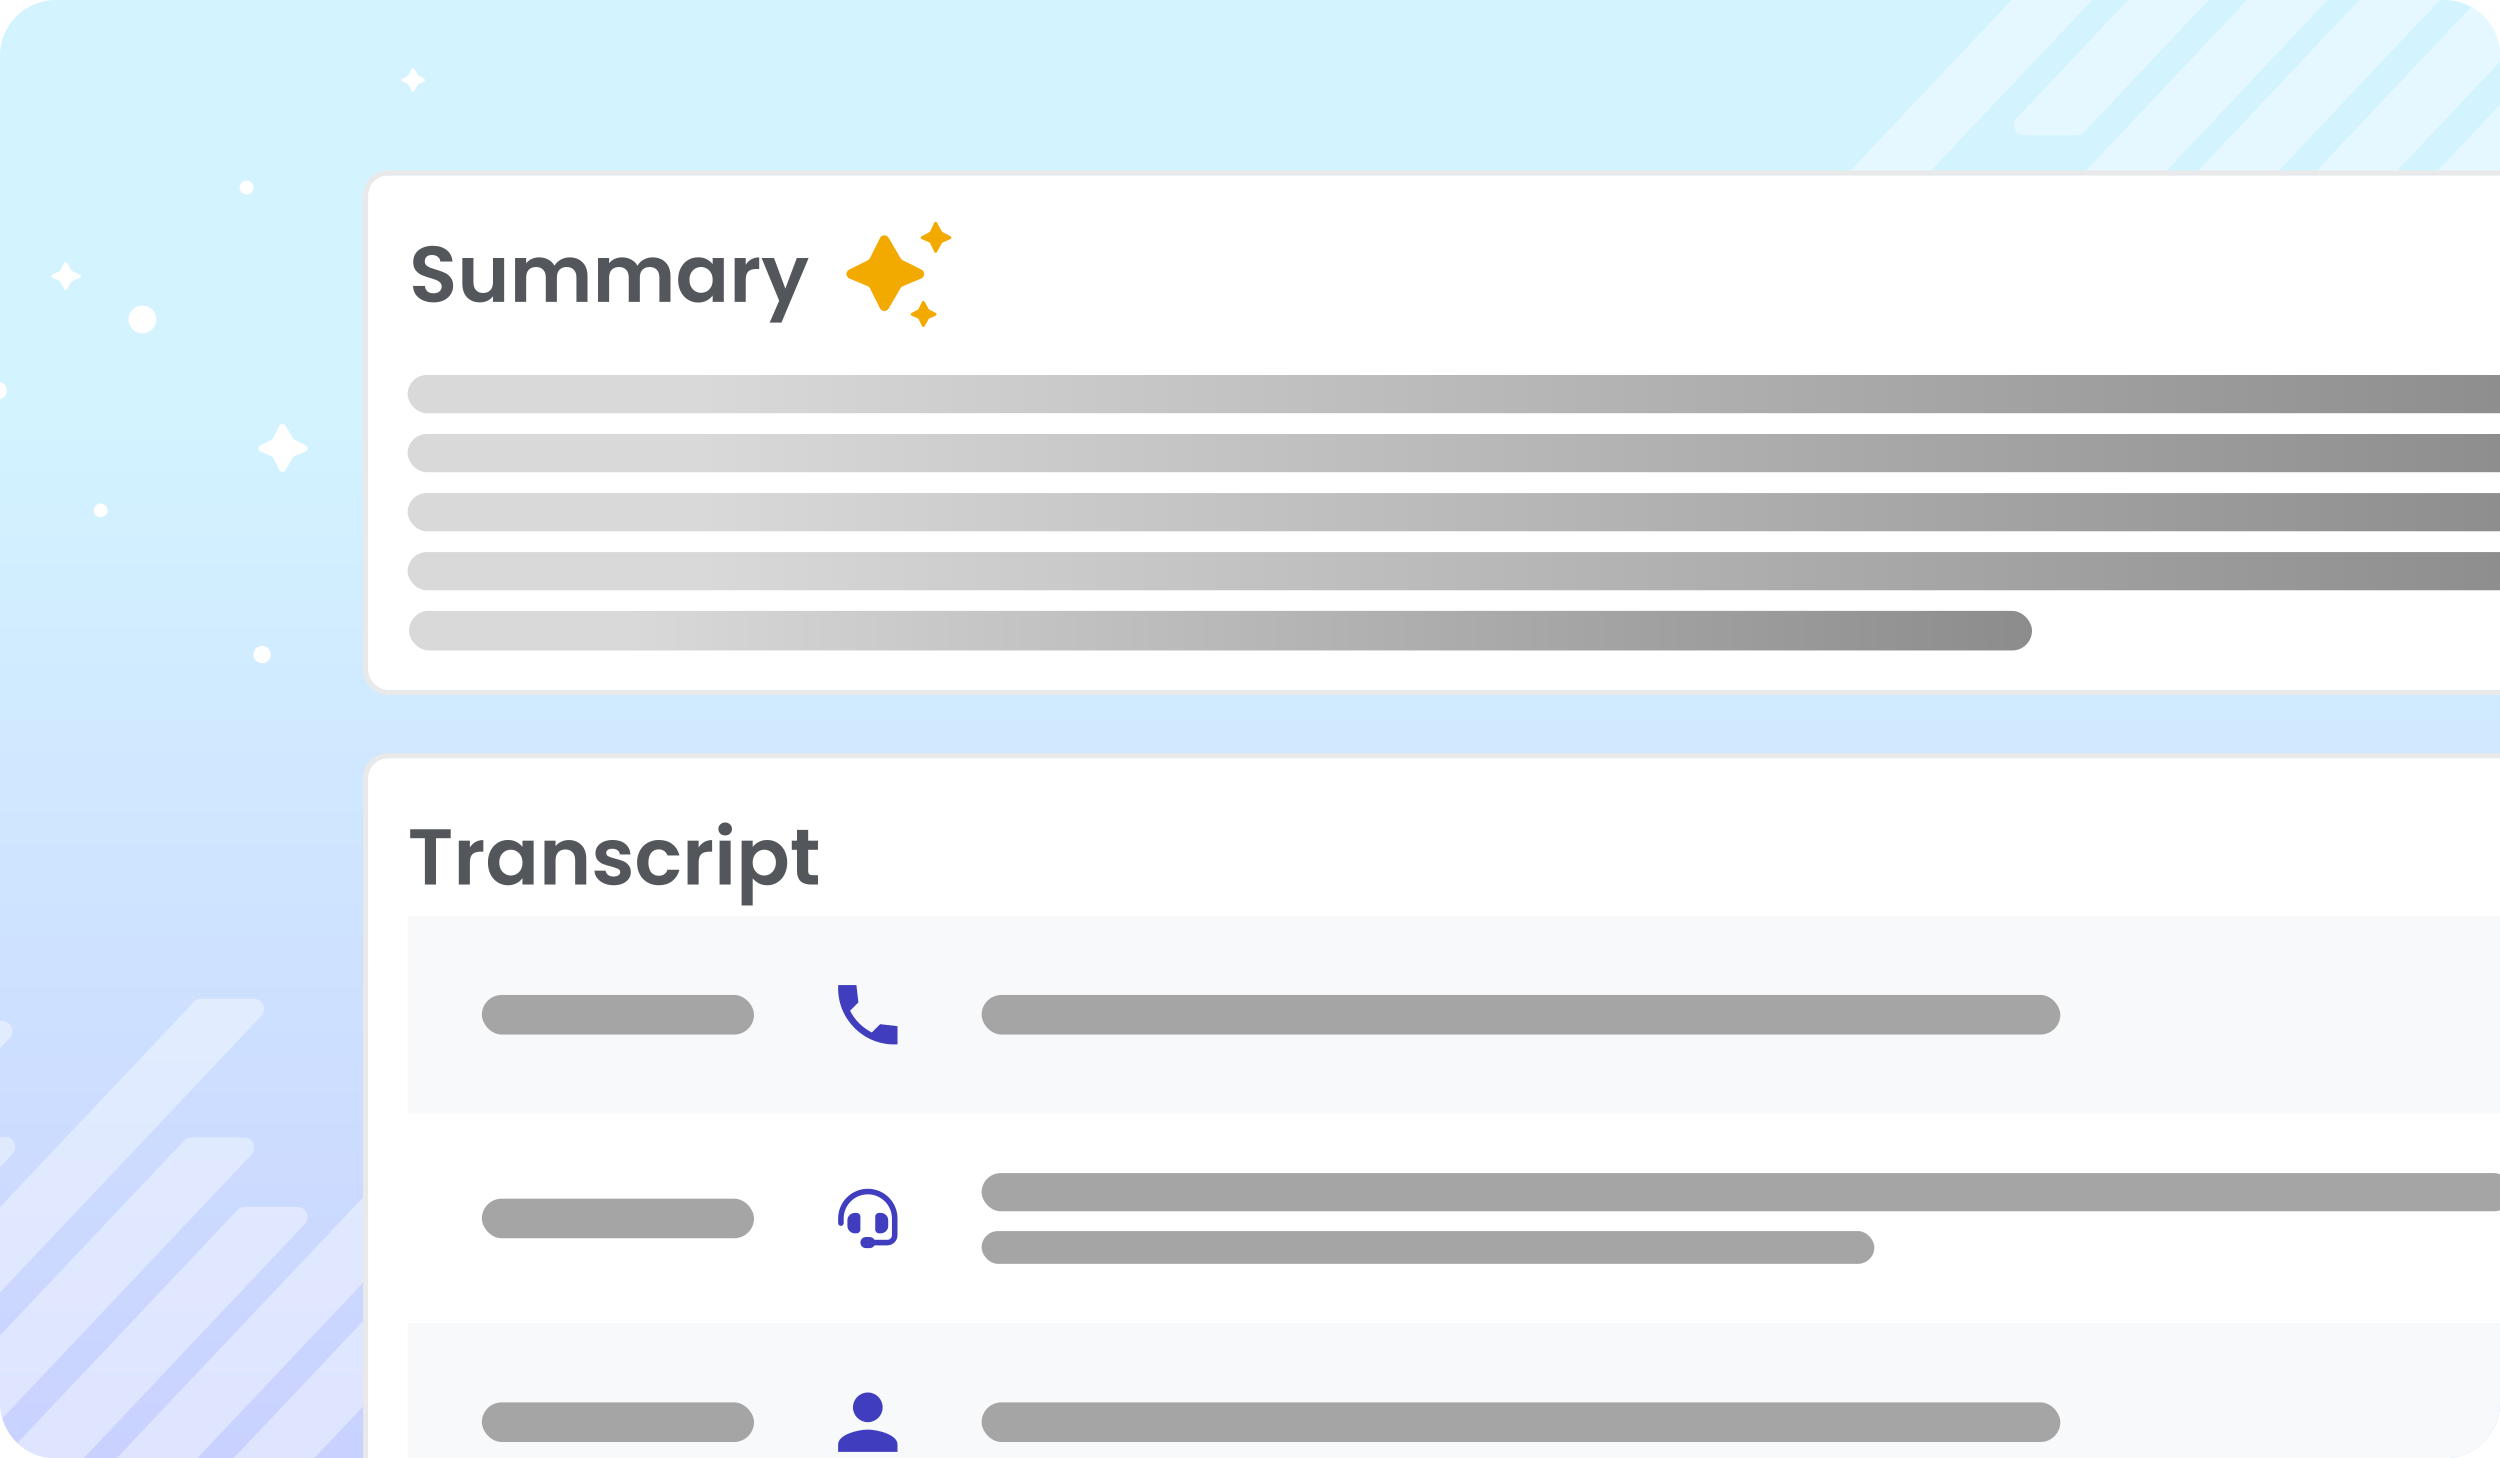 <svg width="720" height="420" viewBox="0 0 720 420" fill="none" xmlns="http://www.w3.org/2000/svg">
<g clip-path="url(#clip0_70_2056)">
<path d="M0 16C0 7.163 7.163 0 16 0H704C712.837 0 720 7.163 720 16V404C720 412.837 712.837 420 704 420H16C7.163 420 0 412.837 0 404V16Z" fill="url(#paint0_linear_70_2056)"/>
<path d="M78.215 126.634L74.966 128.25C74.198 128.633 74.236 129.741 75.029 130.07L78.17 131.372C78.392 131.464 78.573 131.632 78.68 131.847L80.444 135.357C80.8 136.065 81.8 136.097 82.201 135.413L84.317 131.804C84.427 131.616 84.595 131.469 84.796 131.386L87.971 130.07C88.764 129.741 88.802 128.633 88.034 128.25L84.753 126.618C84.579 126.532 84.434 126.396 84.336 126.229L82.201 122.587C81.8 121.903 80.8 121.935 80.444 122.643L78.663 126.188C78.566 126.381 78.409 126.538 78.215 126.634Z" fill="white"/>
<path d="M17.093 78.157L15.037 79.135C14.642 79.323 14.661 79.891 15.067 80.052L17.071 80.846C17.182 80.89 17.274 80.972 17.329 81.078L18.456 83.221C18.636 83.565 19.122 83.581 19.325 83.25L20.67 81.056C20.726 80.964 20.811 80.893 20.912 80.853L22.933 80.052C23.339 79.891 23.358 79.323 22.963 79.135L20.891 78.149C20.803 78.108 20.73 78.042 20.679 77.959L19.325 75.75C19.122 75.419 18.636 75.435 18.456 75.779L17.321 77.938C17.27 78.034 17.191 78.111 17.093 78.157Z" fill="white"/>
<path d="M117.447 21.821L115.914 22.631C115.544 22.827 115.563 23.362 115.946 23.531L117.424 24.182C117.534 24.23 117.623 24.317 117.674 24.426L118.474 26.117C118.648 26.485 119.167 26.502 119.364 26.145L120.324 24.405C120.377 24.309 120.46 24.233 120.56 24.189L122.054 23.531C122.437 23.362 122.456 22.827 122.086 22.631L120.537 21.813C120.451 21.767 120.38 21.697 120.333 21.612L119.364 19.855C119.167 19.498 118.648 19.515 118.474 19.883L117.666 21.592C117.62 21.69 117.543 21.77 117.447 21.821Z" fill="white"/>
<circle cx="-0.5" cy="112.5" r="2.5" fill="white"/>
<circle cx="41" cy="92" r="4" fill="white"/>
<circle cx="29" cy="147" r="2" fill="white"/>
<circle cx="71" cy="54" r="2" fill="white"/>
<circle cx="75.5" cy="188.5" r="2.5" fill="white"/>
<g clip-path="url(#clip1_70_2056)">
<path d="M3.621 296.951C3.621 295.344 2.307 294.027 0.702 294.027H-14.538C-15.221 294.027 -15.849 294.267 -16.347 294.664L-16.355 294.672C-16.562 294.838 -16.747 295.034 -16.902 295.251L-303.552 598.722C-304.234 599.258 -304.675 600.09 -304.675 601.02C-304.675 602.628 -303.361 603.944 -301.756 603.944H-286.516C-285.88 603.944 -285.29 603.735 -284.808 603.384H-284.805L-284.792 603.37C-284.509 603.161 -284.264 602.902 -284.071 602.606L2.761 299.019C3.292 298.488 3.621 297.756 3.621 296.951Z" fill="white" fill-opacity="0.4"/>
<path d="M76.04 290.589C76.04 288.982 74.727 287.665 73.122 287.665H57.882C57.199 287.665 56.571 287.904 56.073 288.302L56.065 288.31C55.858 288.476 55.673 288.671 55.518 288.889L-231.132 592.359C-231.814 592.895 -232.255 593.728 -232.255 594.658C-232.255 596.265 -230.941 597.582 -229.337 597.582H-214.096C-213.46 597.582 -212.87 597.372 -212.388 597.022H-212.386L-212.372 597.008C-212.089 596.798 -211.844 596.54 -211.651 596.244L75.178 292.656C75.709 292.126 76.038 291.394 76.038 290.589" fill="white" fill-opacity="0.4"/>
<path d="M4.399 330.339C4.399 328.732 3.085 327.415 1.48 327.415H-13.76C-14.443 327.415 -15.071 327.654 -15.569 328.052L-15.577 328.06C-15.784 328.226 -15.968 328.421 -16.123 328.639L-302.773 632.109C-303.456 632.645 -303.897 633.478 -303.897 634.408C-303.897 636.015 -302.583 637.332 -300.978 637.332H-285.738C-285.102 637.332 -284.511 637.122 -284.03 636.772H-284.027L-284.014 636.758C-283.731 636.548 -283.486 636.29 -283.293 635.994L3.539 332.406C4.07 331.876 4.399 331.144 4.399 330.339Z" fill="white" fill-opacity="0.4"/>
<path d="M73.234 330.5C73.234 328.893 71.92 327.576 70.315 327.576H55.075C54.392 327.576 53.764 327.816 53.266 328.213L53.258 328.221C53.051 328.387 52.866 328.583 52.711 328.8L-233.936 632.271C-234.619 632.806 -235.059 633.639 -235.059 634.569C-235.059 636.177 -233.746 637.493 -232.141 637.493H-216.901C-216.264 637.493 -215.674 637.284 -215.192 636.933H-215.19L-215.176 636.919C-214.893 636.71 -214.648 636.451 -214.455 636.155L72.374 332.567C72.904 332.037 73.234 331.305 73.234 330.5Z" fill="white" fill-opacity="0.4"/>
<path d="M88.583 350.528C88.583 348.92 87.269 347.604 85.664 347.604H70.424C69.741 347.604 69.113 347.843 68.615 348.24L68.607 348.248C68.4 348.414 68.215 348.61 68.06 348.828L-218.59 652.298C-219.272 652.834 -219.713 653.666 -219.713 654.596C-219.713 656.204 -218.399 657.52 -216.794 657.52H-201.554C-200.918 657.52 -200.327 657.311 -199.846 656.96H-199.843L-199.83 656.949C-199.547 656.74 -199.302 656.481 -199.109 656.185L87.721 352.595C88.251 352.064 88.58 351.333 88.58 350.528" fill="white" fill-opacity="0.4"/>
<path d="M161 344.165C161 342.558 159.686 341.241 158.081 341.241H142.841C142.159 341.241 141.53 341.481 141.033 341.878L141.024 341.886C140.818 342.052 140.633 342.248 140.478 342.465L-146.172 645.936C-146.855 646.471 -147.296 647.304 -147.296 648.234C-147.296 649.842 -145.982 651.158 -144.377 651.158H-129.137C-128.5 651.158 -127.91 650.949 -127.429 650.598H-127.426L-127.412 650.587C-127.13 650.377 -126.885 650.119 -126.692 649.823L160.141 346.232C160.671 345.702 161 344.97 161 344.165Z" fill="white" fill-opacity="0.4"/>
<path d="M146.796 323.55C146.796 321.942 145.482 320.626 143.877 320.626H128.637C127.954 320.626 127.326 320.865 126.828 321.262L126.82 321.271C126.613 321.437 126.429 321.632 126.273 321.85L-160.376 625.32C-161.059 625.856 -161.5 626.689 -161.5 627.619C-161.5 629.226 -160.186 630.543 -158.581 630.543H-143.341C-142.705 630.543 -142.114 630.333 -141.633 629.982H-141.63L-141.617 629.969C-141.334 629.759 -141.089 629.501 -140.896 629.205L145.936 325.617C146.467 325.087 146.796 324.355 146.796 323.55Z" fill="white" fill-opacity="0.4"/>
</g>
<g clip-path="url(#clip2_70_2056)">
<path d="M888.274 -268.076C888.274 -269.684 886.96 -271 885.356 -271H870.116C869.433 -271 868.804 -270.761 868.307 -270.364L868.299 -270.355C868.092 -270.189 867.907 -269.994 867.752 -269.776L581.102 33.697C580.419 34.233 579.979 35.065 579.979 35.995C579.979 37.603 581.292 38.919 582.897 38.919H598.137C598.774 38.919 599.364 38.71 599.845 38.359H599.848L599.862 38.346C600.145 38.136 600.389 37.878 600.583 37.581L887.415 -266.006C887.945 -266.536 888.274 -267.268 888.274 -268.073" fill="white" fill-opacity="0.4"/>
<path d="M903.621 -248.049C903.621 -249.656 902.307 -250.973 900.702 -250.973H885.462C884.779 -250.973 884.151 -250.733 883.653 -250.336L883.645 -250.328C883.438 -250.162 883.253 -249.966 883.098 -249.749L596.448 53.722C595.766 54.258 595.325 55.09 595.325 56.02C595.325 57.628 596.639 58.944 598.244 58.944H613.484C614.12 58.944 614.71 58.735 615.192 58.384H615.195L615.208 58.37C615.491 58.161 615.736 57.902 615.929 57.606L902.761 -245.981C903.292 -246.512 903.621 -247.244 903.621 -248.049Z" fill="white" fill-opacity="0.4"/>
<path d="M976.041 -254.411C976.041 -256.018 974.727 -257.335 973.122 -257.335H957.882C957.199 -257.335 956.571 -257.096 956.073 -256.698L956.065 -256.69C955.858 -256.524 955.673 -256.329 955.518 -256.111L668.868 47.359C668.186 47.895 667.745 48.728 667.745 49.658C667.745 51.265 669.059 52.582 670.663 52.582H685.904C686.54 52.582 687.13 52.372 687.612 52.022H687.615L687.628 52.008C687.911 51.798 688.156 51.54 688.349 51.244L975.178 -252.344C975.709 -252.874 976.038 -253.606 976.038 -254.411" fill="white" fill-opacity="0.4"/>
<path d="M904.399 -214.661C904.399 -216.268 903.085 -217.585 901.48 -217.585H886.24C885.557 -217.585 884.929 -217.346 884.431 -216.948L884.423 -216.94C884.217 -216.774 884.032 -216.579 883.877 -216.361L597.227 87.109C596.544 87.645 596.103 88.478 596.103 89.408C596.103 91.015 597.417 92.332 599.022 92.332H614.262C614.898 92.332 615.489 92.122 615.97 91.772H615.973L615.986 91.758C616.269 91.549 616.514 91.29 616.707 90.994L903.539 -212.594C904.07 -213.124 904.399 -213.856 904.399 -214.661Z" fill="white" fill-opacity="0.4"/>
<path d="M973.234 -214.5C973.234 -216.107 971.92 -217.424 970.315 -217.424H955.075C954.392 -217.424 953.764 -217.184 953.266 -216.787L953.258 -216.779C953.051 -216.613 952.866 -216.417 952.711 -216.2L666.064 87.271C665.381 87.806 664.941 88.639 664.941 89.569C664.941 91.177 666.254 92.493 667.859 92.493H683.099C683.736 92.493 684.326 92.284 684.808 91.933H684.81L684.824 91.919C685.107 91.71 685.352 91.451 685.545 91.155L972.374 -212.433C972.905 -212.963 973.234 -213.695 973.234 -214.5Z" fill="white" fill-opacity="0.4"/>
<path d="M988.583 -194.472C988.583 -196.08 987.269 -197.396 985.664 -197.396H970.424C969.741 -197.396 969.113 -197.157 968.615 -196.76L968.607 -196.752C968.4 -196.586 968.215 -196.39 968.06 -196.172L681.41 107.298C680.728 107.834 680.287 108.666 680.287 109.596C680.287 111.204 681.601 112.52 683.206 112.52H698.446C699.082 112.52 699.673 112.311 700.154 111.96H700.157L700.17 111.949C700.453 111.74 700.698 111.481 700.891 111.185L987.721 -192.405C988.251 -192.936 988.58 -193.667 988.58 -194.472" fill="white" fill-opacity="0.4"/>
<path d="M825.293 -236.934C825.293 -238.542 823.979 -239.858 822.374 -239.858H807.134C806.452 -239.858 805.823 -239.619 805.325 -239.222L805.317 -239.214C805.111 -239.048 804.926 -238.852 804.771 -238.634L518.121 64.836C517.438 65.372 516.997 66.204 516.997 67.134C516.997 68.742 518.311 70.058 519.916 70.058H535.156C535.792 70.058 536.383 69.849 536.864 69.498H536.867L536.88 69.484C537.163 69.275 537.408 69.017 537.601 68.72L824.433 -234.867C824.964 -235.398 825.293 -236.129 825.293 -236.934Z" fill="white" fill-opacity="0.4"/>
</g>
<g filter="url(#filter0_d_70_2056)">
<g clip-path="url(#clip3_70_2056)">
<rect x="106" y="218.348" width="1065.94" height="776.653" rx="5.7" fill="white"/>
<path d="M129.804 238.833V241.41H125.563V254.748H122.371V241.41H118.13V238.833H129.804ZM135.325 244.077C135.736 243.408 136.268 242.884 136.921 242.504C137.59 242.124 138.35 241.934 139.201 241.934V245.286H138.358C137.354 245.286 136.594 245.521 136.078 245.993C135.576 246.464 135.325 247.285 135.325 248.455V254.748H132.133V242.116H135.325V244.077ZM140.531 248.387C140.531 247.11 140.781 245.977 141.283 244.989C141.8 244.001 142.491 243.241 143.358 242.709C144.239 242.177 145.22 241.911 146.299 241.911C147.242 241.911 148.062 242.101 148.762 242.481C149.476 242.861 150.046 243.34 150.472 243.918V242.116H153.687V254.748H150.472V252.901C150.061 253.494 149.491 253.988 148.762 254.383C148.047 254.763 147.219 254.953 146.276 254.953C145.212 254.953 144.239 254.68 143.358 254.132C142.491 253.585 141.8 252.818 141.283 251.83C140.781 250.826 140.531 249.679 140.531 248.387ZM150.472 248.432C150.472 247.657 150.32 246.996 150.016 246.449C149.712 245.886 149.301 245.461 148.784 245.172C148.268 244.868 147.713 244.716 147.12 244.716C146.527 244.716 145.98 244.86 145.478 245.149C144.977 245.438 144.566 245.863 144.247 246.426C143.943 246.973 143.791 247.627 143.791 248.387C143.791 249.147 143.943 249.815 144.247 250.393C144.566 250.956 144.977 251.389 145.478 251.693C145.995 251.997 146.542 252.149 147.12 252.149C147.713 252.149 148.268 252.004 148.784 251.716C149.301 251.412 149.712 250.986 150.016 250.439C150.32 249.876 150.472 249.207 150.472 248.432ZM163.804 241.934C165.309 241.934 166.525 242.413 167.452 243.37C168.379 244.313 168.843 245.635 168.843 247.338V254.748H165.651V247.771C165.651 246.768 165.4 246 164.899 245.468C164.397 244.921 163.713 244.647 162.846 244.647C161.965 244.647 161.266 244.921 160.749 245.468C160.247 246 159.996 246.768 159.996 247.771V254.748H156.804V242.116H159.996V243.69C160.422 243.142 160.962 242.717 161.615 242.413C162.284 242.094 163.014 241.934 163.804 241.934ZM176.712 254.953C175.679 254.953 174.752 254.771 173.931 254.406C173.11 254.026 172.456 253.517 171.97 252.878C171.499 252.24 171.24 251.533 171.195 250.758H174.409C174.47 251.244 174.706 251.647 175.116 251.966C175.542 252.286 176.066 252.445 176.69 252.445C177.298 252.445 177.769 252.324 178.103 252.08C178.453 251.837 178.628 251.526 178.628 251.146C178.628 250.735 178.415 250.431 177.989 250.233C177.579 250.021 176.918 249.793 176.006 249.549C175.063 249.321 174.288 249.086 173.68 248.843C173.087 248.599 172.57 248.227 172.129 247.725C171.704 247.224 171.491 246.547 171.491 245.696C171.491 244.997 171.689 244.358 172.084 243.781C172.494 243.203 173.072 242.747 173.817 242.413C174.577 242.078 175.466 241.911 176.484 241.911C177.989 241.911 179.19 242.291 180.087 243.051C180.984 243.796 181.478 244.807 181.569 246.084H178.514C178.468 245.582 178.255 245.187 177.875 244.898C177.51 244.594 177.016 244.442 176.393 244.442C175.816 244.442 175.367 244.548 175.048 244.761C174.744 244.974 174.592 245.271 174.592 245.651C174.592 246.076 174.805 246.403 175.23 246.631C175.656 246.844 176.317 247.064 177.214 247.292C178.126 247.52 178.878 247.756 179.471 247.999C180.064 248.242 180.573 248.622 180.999 249.139C181.44 249.641 181.668 250.309 181.683 251.146C181.683 251.875 181.478 252.529 181.067 253.106C180.672 253.684 180.094 254.14 179.334 254.474C178.59 254.794 177.716 254.953 176.712 254.953ZM183.482 248.432C183.482 247.125 183.748 245.985 184.28 245.012C184.812 244.024 185.55 243.264 186.492 242.732C187.435 242.185 188.514 241.911 189.73 241.911C191.296 241.911 192.588 242.306 193.606 243.097C194.64 243.872 195.331 244.966 195.681 246.38H192.238C192.056 245.833 191.744 245.407 191.303 245.103C190.878 244.784 190.345 244.624 189.707 244.624C188.795 244.624 188.073 244.959 187.541 245.628C187.009 246.281 186.743 247.216 186.743 248.432C186.743 249.633 187.009 250.568 187.541 251.237C188.073 251.89 188.795 252.217 189.707 252.217C190.999 252.217 191.843 251.64 192.238 250.484H195.681C195.331 251.852 194.64 252.939 193.606 253.745C192.572 254.55 191.28 254.953 189.73 254.953C188.514 254.953 187.435 254.687 186.492 254.155C185.55 253.608 184.812 252.848 184.28 251.875C183.748 250.887 183.482 249.739 183.482 248.432ZM201.211 244.077C201.622 243.408 202.154 242.884 202.808 242.504C203.476 242.124 204.236 241.934 205.088 241.934V245.286H204.244C203.241 245.286 202.481 245.521 201.964 245.993C201.462 246.464 201.211 247.285 201.211 248.455V254.748H198.019V242.116H201.211V244.077ZM208.857 240.612C208.294 240.612 207.823 240.437 207.443 240.087C207.078 239.722 206.896 239.274 206.896 238.742C206.896 238.21 207.078 237.769 207.443 237.419C207.823 237.055 208.294 236.872 208.857 236.872C209.419 236.872 209.883 237.055 210.247 237.419C210.627 237.769 210.817 238.21 210.817 238.742C210.817 239.274 210.627 239.722 210.247 240.087C209.883 240.437 209.419 240.612 208.857 240.612ZM210.43 242.116V254.748H207.238V242.116H210.43ZM216.776 243.94C217.186 243.363 217.749 242.884 218.463 242.504C219.193 242.109 220.021 241.911 220.948 241.911C222.028 241.911 223 242.177 223.867 242.709C224.748 243.241 225.44 244.001 225.942 244.989C226.458 245.962 226.717 247.095 226.717 248.387C226.717 249.679 226.458 250.826 225.942 251.83C225.44 252.818 224.748 253.585 223.867 254.132C223 254.68 222.028 254.953 220.948 254.953C220.021 254.953 219.2 254.763 218.486 254.383C217.787 254.003 217.217 253.524 216.776 252.947V260.767H213.584V242.116H216.776V243.94ZM223.456 248.387C223.456 247.627 223.297 246.973 222.978 246.426C222.674 245.863 222.263 245.438 221.746 245.149C221.245 244.86 220.697 244.716 220.105 244.716C219.527 244.716 218.98 244.868 218.463 245.172C217.961 245.461 217.551 245.886 217.232 246.449C216.928 247.011 216.776 247.672 216.776 248.432C216.776 249.192 216.928 249.853 217.232 250.416C217.551 250.978 217.961 251.412 218.463 251.716C218.98 252.004 219.527 252.149 220.105 252.149C220.697 252.149 221.245 251.997 221.746 251.693C222.263 251.389 222.674 250.956 222.978 250.393C223.297 249.831 223.456 249.162 223.456 248.387ZM232.753 244.738V250.849C232.753 251.275 232.852 251.586 233.049 251.784C233.262 251.966 233.612 252.058 234.098 252.058H235.58V254.748H233.574C230.883 254.748 229.538 253.441 229.538 250.826V244.738H228.033V242.116H229.538V238.993H232.753V242.116H235.58V244.738H232.753Z" fill="#53565A"/>
<rect width="1043.14" height="57.002" transform="translate(117.4 263.748)" fill="#F8F9FA"/>
<rect x="138.776" y="286.549" width="78.378" height="11.4" rx="5.7" fill="#A5A5A5"/>
<path d="M258.48 295.538L253.473 294.958L251.079 297.352C248.39 295.984 246.186 293.789 244.818 291.091L247.221 288.687L246.642 283.699H241.407C240.856 293.371 248.808 301.324 258.48 300.773V295.538Z" fill="#403DBE"/>
<rect x="282.706" y="286.549" width="310.661" height="11.4" rx="5.7" fill="#A5A5A5"/>
<rect x="138.776" y="345.218" width="78.378" height="11.4" rx="5.7" fill="#A5A5A5"/>
<path d="M249.93 343.971C246.093 343.971 242.983 347.081 242.983 350.918V352.254C242.983 352.699 242.626 353.056 242.181 353.056C241.737 353.056 241.38 352.699 241.38 352.254V350.918C241.38 346.196 245.207 342.368 249.93 342.368C254.653 342.368 258.48 346.196 258.48 350.918V355.731C258.48 357.355 257.165 358.671 255.538 358.671L251.854 358.667C251.577 359.145 251.059 359.469 250.465 359.469H249.396C248.511 359.469 247.793 358.751 247.793 357.866C247.793 356.981 248.511 356.262 249.396 356.262H250.465C251.059 356.262 251.577 356.586 251.854 357.064L255.541 357.067C256.279 357.067 256.877 356.469 256.877 355.731V350.918C256.877 347.081 253.768 343.971 249.93 343.971ZM246.189 349.315H246.724C247.315 349.315 247.793 349.793 247.793 350.384V354.125C247.793 354.716 247.315 355.194 246.724 355.194H246.189C245.01 355.194 244.052 354.235 244.052 353.056V351.453C244.052 350.274 245.01 349.315 246.189 349.315ZM253.671 349.315C254.85 349.315 255.809 350.274 255.809 351.453V353.056C255.809 354.235 254.85 355.194 253.671 355.194H253.137C252.545 355.194 252.068 354.716 252.068 354.125V350.384C252.068 349.793 252.545 349.315 253.137 349.315H253.671Z" fill="#403DBE"/>
<rect x="282.706" y="337.851" width="441" height="11" rx="5.5" fill="#A5A5A5"/>
<rect x="282.706" y="354.551" width="257.104" height="9.435" rx="4.718" fill="#A5A5A5"/>
<rect width="1043.14" height="57.002" transform="translate(117.4 381.087)" fill="#F8F9FA"/>
<rect x="138.776" y="403.888" width="78.378" height="11.4" rx="5.7" fill="#A5A5A5"/>
<path d="M249.93 409.588C252.292 409.588 254.205 407.675 254.205 405.313C254.205 402.951 252.292 401.038 249.93 401.038C247.568 401.038 245.655 402.951 245.655 405.313C245.655 407.675 247.568 409.588 249.93 409.588ZM249.93 411.726C247.076 411.726 241.38 413.158 241.38 416.001V418.139H258.48V416.001C258.48 413.158 252.784 411.726 249.93 411.726Z" fill="#403DBE"/>
<rect x="282.706" y="403.888" width="310.661" height="11.4" rx="5.7" fill="#A5A5A5"/>
</g>
<rect x="105.287" y="217.635" width="1067.36" height="778.078" rx="6.413" stroke="#E9E9E9" stroke-width="1.425"/>
</g>
<g filter="url(#filter1_d_70_2056)">
<rect x="106" y="50.531" width="1065.94" height="148.205" rx="5.7" fill="white"/>
<rect x="105.287" y="49.819" width="1067.36" height="149.63" rx="6.413" stroke="#E9E9E9" stroke-width="1.425"/>
<rect x="117.4" y="108" width="617" height="11" rx="5.5" fill="url(#paint1_linear_70_2056)"/>
<rect x="117.4" y="125" width="617" height="11" rx="5.5" fill="url(#paint2_linear_70_2056)"/>
<rect x="117.4" y="142" width="617" height="11" rx="5.5" fill="url(#paint3_linear_70_2056)"/>
<rect x="117.4" y="159" width="617" height="11" rx="5.5" fill="url(#paint4_linear_70_2056)"/>
<rect x="117.801" y="175.936" width="467.417" height="11.4" rx="5.7" fill="url(#paint5_linear_70_2056)"/>
<path d="M124.869 87.091C123.759 87.091 122.756 86.901 121.859 86.521C120.978 86.141 120.279 85.594 119.762 84.88C119.245 84.165 118.979 83.322 118.964 82.349H122.384C122.429 83.002 122.657 83.519 123.068 83.899C123.493 84.279 124.071 84.469 124.801 84.469C125.546 84.469 126.131 84.294 126.556 83.945C126.982 83.58 127.195 83.109 127.195 82.531C127.195 82.06 127.05 81.672 126.762 81.368C126.473 81.064 126.108 80.829 125.667 80.661C125.242 80.479 124.649 80.281 123.889 80.069C122.855 79.765 122.011 79.468 121.358 79.179C120.719 78.875 120.165 78.427 119.693 77.834C119.237 77.226 119.009 76.421 119.009 75.417C119.009 74.475 119.245 73.654 119.716 72.955C120.187 72.255 120.849 71.724 121.7 71.359C122.551 70.979 123.524 70.789 124.618 70.789C126.26 70.789 127.59 71.192 128.608 71.997C129.642 72.787 130.212 73.897 130.318 75.326H126.807C126.777 74.779 126.541 74.33 126.1 73.981C125.675 73.616 125.105 73.434 124.39 73.434C123.767 73.434 123.265 73.593 122.885 73.912C122.521 74.232 122.338 74.695 122.338 75.303C122.338 75.729 122.475 76.086 122.749 76.375C123.037 76.648 123.387 76.876 123.797 77.059C124.223 77.226 124.816 77.424 125.576 77.652C126.61 77.956 127.453 78.26 128.107 78.564C128.76 78.868 129.323 79.324 129.794 79.932C130.265 80.54 130.501 81.338 130.501 82.326C130.501 83.177 130.28 83.968 129.84 84.697C129.399 85.427 128.753 86.012 127.902 86.453C127.05 86.878 126.04 87.091 124.869 87.091ZM145.193 74.3V86.932H141.978V85.336C141.568 85.883 141.028 86.316 140.359 86.635C139.706 86.939 138.991 87.091 138.216 87.091C137.228 87.091 136.354 86.886 135.594 86.476C134.834 86.05 134.234 85.434 133.793 84.629C133.367 83.808 133.154 82.835 133.154 81.71V74.3H136.346V81.254C136.346 82.257 136.597 83.033 137.099 83.58C137.601 84.112 138.285 84.378 139.151 84.378C140.033 84.378 140.724 84.112 141.226 83.58C141.727 83.033 141.978 82.257 141.978 81.254V74.3H145.193ZM164.03 74.118C165.58 74.118 166.827 74.596 167.769 75.554C168.727 76.496 169.205 77.819 169.205 79.521V86.932H166.013V79.955C166.013 78.967 165.763 78.214 165.261 77.697C164.759 77.165 164.075 76.899 163.209 76.899C162.342 76.899 161.651 77.165 161.134 77.697C160.632 78.214 160.382 78.967 160.382 79.955V86.932H157.189V79.955C157.189 78.967 156.939 78.214 156.437 77.697C155.935 77.165 155.251 76.899 154.385 76.899C153.503 76.899 152.804 77.165 152.287 77.697C151.786 78.214 151.535 78.967 151.535 79.955V86.932H148.343V74.3H151.535V75.828C151.945 75.296 152.47 74.878 153.108 74.574C153.762 74.27 154.476 74.118 155.251 74.118C156.239 74.118 157.121 74.33 157.896 74.756C158.671 75.166 159.272 75.759 159.698 76.534C160.108 75.805 160.701 75.22 161.476 74.779C162.266 74.338 163.118 74.118 164.03 74.118ZM187.922 74.118C189.472 74.118 190.718 74.596 191.661 75.554C192.619 76.496 193.097 77.819 193.097 79.521V86.932H189.905V79.955C189.905 78.967 189.654 78.214 189.153 77.697C188.651 77.165 187.967 76.899 187.101 76.899C186.234 76.899 185.543 77.165 185.026 77.697C184.524 78.214 184.273 78.967 184.273 79.955V86.932H181.081V79.955C181.081 78.967 180.83 78.214 180.329 77.697C179.827 77.165 179.143 76.899 178.277 76.899C177.395 76.899 176.696 77.165 176.179 77.697C175.678 78.214 175.427 78.967 175.427 79.955V86.932H172.235V74.3H175.427V75.828C175.837 75.296 176.362 74.878 177 74.574C177.654 74.27 178.368 74.118 179.143 74.118C180.131 74.118 181.013 74.33 181.788 74.756C182.563 75.166 183.164 75.759 183.589 76.534C184 75.805 184.593 75.22 185.368 74.779C186.158 74.338 187.01 74.118 187.922 74.118ZM195.306 80.57C195.306 79.293 195.556 78.161 196.058 77.173C196.575 76.185 197.266 75.425 198.133 74.893C199.015 74.361 199.995 74.095 201.074 74.095C202.017 74.095 202.837 74.285 203.537 74.665C204.251 75.045 204.821 75.524 205.247 76.101V74.3H208.462V86.932H205.247V85.085C204.836 85.678 204.266 86.172 203.537 86.567C202.822 86.947 201.994 87.137 201.051 87.137C199.987 87.137 199.015 86.863 198.133 86.316C197.266 85.769 196.575 85.001 196.058 84.013C195.556 83.01 195.306 81.862 195.306 80.57ZM205.247 80.616C205.247 79.841 205.095 79.179 204.791 78.632C204.487 78.07 204.076 77.644 203.56 77.355C203.043 77.051 202.488 76.899 201.895 76.899C201.302 76.899 200.755 77.044 200.253 77.332C199.752 77.621 199.341 78.047 199.022 78.609C198.718 79.157 198.566 79.81 198.566 80.57C198.566 81.33 198.718 81.999 199.022 82.577C199.341 83.139 199.752 83.572 200.253 83.876C200.77 84.18 201.317 84.332 201.895 84.332C202.488 84.332 203.043 84.188 203.56 83.899C204.076 83.595 204.487 83.169 204.791 82.622C205.095 82.06 205.247 81.391 205.247 80.616ZM214.771 76.261C215.182 75.592 215.714 75.068 216.368 74.688C217.036 74.308 217.796 74.118 218.648 74.118V77.469H217.804C216.801 77.469 216.041 77.705 215.524 78.176C215.022 78.647 214.771 79.468 214.771 80.639V86.932H211.579V74.3H214.771V76.261ZM232.882 74.3L225.061 92.906H221.664L224.4 86.612L219.338 74.3H222.918L226.179 83.124L229.485 74.3H232.882Z" fill="#53565A"/>
<path d="M249.906 74.969L244.566 77.639C243.474 78.185 243.529 79.76 244.655 80.229L249.842 82.39C250.157 82.522 250.415 82.763 250.568 83.068L253.428 88.788C253.934 89.801 255.363 89.847 255.934 88.869L259.353 83.007C259.509 82.739 259.749 82.529 260.036 82.41L265.27 80.229C266.396 79.76 266.45 78.185 265.359 77.639L259.974 74.946C259.726 74.822 259.52 74.629 259.38 74.39L255.934 68.482C255.363 67.503 253.934 67.549 253.428 68.562L250.543 74.332C250.406 74.607 250.182 74.831 249.906 74.969Z" fill="#F2A900"/>
<path d="M267.692 66.843L265.364 68.074C265.047 68.241 265.064 68.699 265.391 68.843L267.672 69.847C267.766 69.889 267.842 69.963 267.886 70.056L269.078 72.577C269.227 72.892 269.67 72.906 269.839 72.6L271.253 70.038C271.298 69.956 271.369 69.891 271.455 69.853L273.749 68.843C274.076 68.699 274.092 68.241 273.776 68.074L271.435 66.836C271.362 66.797 271.301 66.738 271.261 66.665L269.839 64.088C269.67 63.783 269.227 63.797 269.078 64.112L267.878 66.648C267.839 66.731 267.773 66.8 267.692 66.843Z" fill="#F2A900"/>
<path d="M264.378 89.155L262.513 90.142C262.196 90.309 262.213 90.767 262.54 90.911L264.358 91.712C264.452 91.753 264.528 91.827 264.572 91.92L265.534 93.952C265.683 94.267 266.126 94.281 266.294 93.976L267.439 91.903C267.484 91.82 267.555 91.755 267.641 91.718L269.473 90.911C269.8 90.767 269.816 90.309 269.5 90.142L267.621 89.148C267.548 89.109 267.487 89.05 267.447 88.977L266.294 86.889C266.126 86.583 265.683 86.597 265.534 86.912L264.565 88.96C264.526 89.044 264.46 89.112 264.378 89.155Z" fill="#F2A900"/>
</g>
</g>
<defs>
<filter id="filter0_d_70_2056" x="94.037" y="206.385" width="1089.86" height="800.579" filterUnits="userSpaceOnUse" color-interpolation-filters="sRGB">
<feFlood flood-opacity="0" result="BackgroundImageFix"/>
<feColorMatrix in="SourceAlpha" type="matrix" values="0 0 0 0 0 0 0 0 0 0 0 0 0 0 0 0 0 0 127 0" result="hardAlpha"/>
<feOffset/>
<feGaussianBlur stdDeviation="5.269"/>
<feComposite in2="hardAlpha" operator="out"/>
<feColorMatrix type="matrix" values="0 0 0 0 0.09 0 0 0 0 0.11 0 0 0 0 0.961 0 0 0 0.1 0"/>
<feBlend mode="normal" in2="BackgroundImageFix" result="effect1_dropShadow_70_2056"/>
<feBlend mode="normal" in="SourceGraphic" in2="effect1_dropShadow_70_2056" result="shape"/>
</filter>
<filter id="filter1_d_70_2056" x="94.037" y="38.569" width="1089.86" height="172.131" filterUnits="userSpaceOnUse" color-interpolation-filters="sRGB">
<feFlood flood-opacity="0" result="BackgroundImageFix"/>
<feColorMatrix in="SourceAlpha" type="matrix" values="0 0 0 0 0 0 0 0 0 0 0 0 0 0 0 0 0 0 127 0" result="hardAlpha"/>
<feOffset/>
<feGaussianBlur stdDeviation="5.269"/>
<feComposite in2="hardAlpha" operator="out"/>
<feColorMatrix type="matrix" values="0 0 0 0 0.09 0 0 0 0 0.11 0 0 0 0 0.961 0 0 0 0.1 0"/>
<feBlend mode="normal" in2="BackgroundImageFix" result="effect1_dropShadow_70_2056"/>
<feBlend mode="normal" in="SourceGraphic" in2="effect1_dropShadow_70_2056" result="shape"/>
</filter>
<linearGradient id="paint0_linear_70_2056" x1="360" y1="113.5" x2="360" y2="655.5" gradientUnits="userSpaceOnUse">
<stop stop-color="#D3F4FF"/>
<stop offset="0.973" stop-color="#C2B9FF"/>
</linearGradient>
<linearGradient id="paint1_linear_70_2056" x1="201.331" y1="113.5" x2="734.4" y2="113.5" gradientUnits="userSpaceOnUse">
<stop stop-color="#D9D9D9"/>
<stop offset="1" stop-color="#8C8C8C"/>
</linearGradient>
<linearGradient id="paint2_linear_70_2056" x1="201.331" y1="130.5" x2="734.4" y2="130.5" gradientUnits="userSpaceOnUse">
<stop stop-color="#D9D9D9"/>
<stop offset="1" stop-color="#8C8C8C"/>
</linearGradient>
<linearGradient id="paint3_linear_70_2056" x1="201.331" y1="147.5" x2="734.4" y2="147.5" gradientUnits="userSpaceOnUse">
<stop stop-color="#D9D9D9"/>
<stop offset="1" stop-color="#8C8C8C"/>
</linearGradient>
<linearGradient id="paint4_linear_70_2056" x1="201.331" y1="164.5" x2="734.4" y2="164.5" gradientUnits="userSpaceOnUse">
<stop stop-color="#D9D9D9"/>
<stop offset="1" stop-color="#8C8C8C"/>
</linearGradient>
<linearGradient id="paint5_linear_70_2056" x1="181.383" y1="181.636" x2="585.217" y2="181.636" gradientUnits="userSpaceOnUse">
<stop stop-color="#D9D9D9"/>
<stop offset="1" stop-color="#8C8C8C"/>
</linearGradient>
<clipPath id="clip0_70_2056">
<path d="M0 16C0 7.163 7.163 0 16 0H704C712.837 0 720 7.163 720 16V404C720 412.837 712.837 420 704 420H16C7.163 420 0 412.837 0 404V16Z" fill="white"/>
</clipPath>
<clipPath id="clip1_70_2056">
<rect width="544" height="383.52" fill="white" transform="translate(-383 274)"/>
</clipPath>
<clipPath id="clip2_70_2056">
<rect width="544" height="383.52" fill="white" transform="translate(517 -271)"/>
</clipPath>
<clipPath id="clip3_70_2056">
<rect x="106" y="218.348" width="1065.94" height="776.653" rx="5.7" fill="white"/>
</clipPath>
</defs>
</svg>
